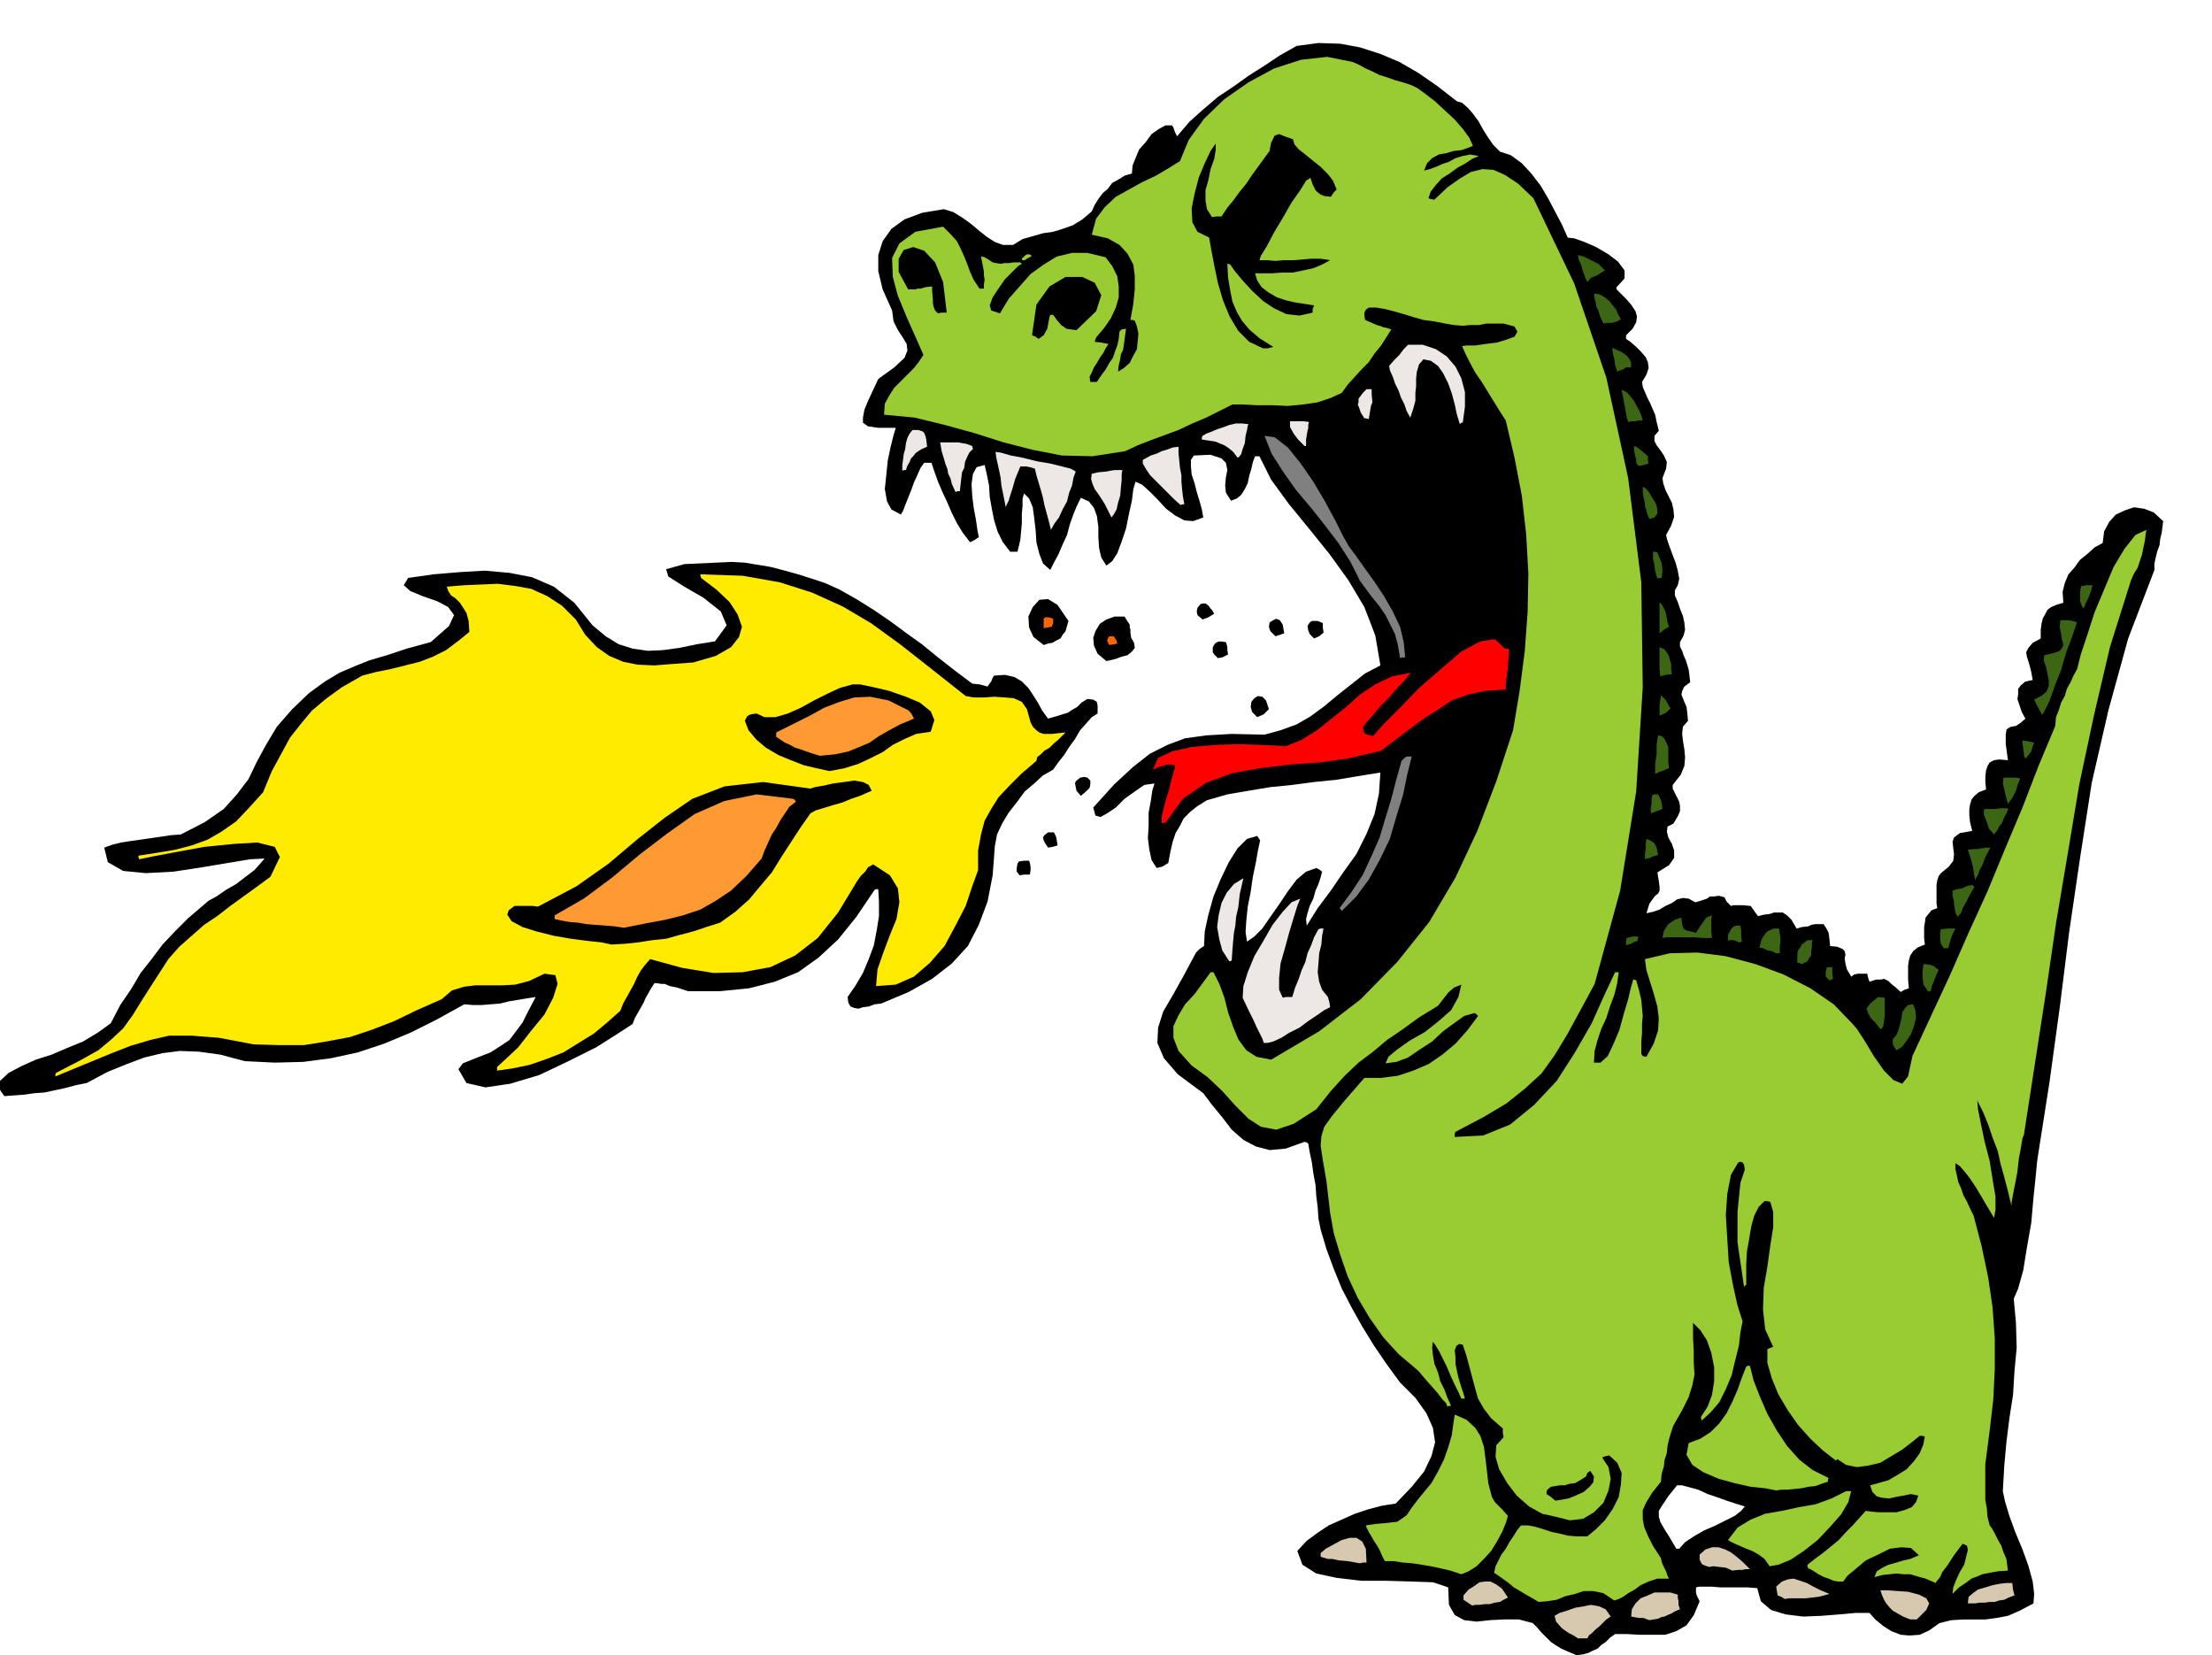 <svg xmlns="http://www.w3.org/2000/svg" width="490.455" height="366.891" fill-rule="evenodd" stroke-linecap="round" preserveAspectRatio="none" viewBox="0 0 3035 2271"><style>.brush1{fill:#000}.pen1{stroke:none}.brush2{fill:#d6c9b0}.brush3{fill:#9c3}.brush5{fill:#3d6614}.brush6{fill:#ede8e6}.brush7{fill:#f93}.brush8{fill:gray}.brush10{fill:#f60}</style><path d="m2163 2271-12-5-9-4-8-5-6-4-7-7-6-6-6-7-6-6-19-5h-20l-20 1-18 2-17-2-13-7-8-14-1-24-21-7-29-1-34-1h-35l-34-4-28-6-19-12-7-19 13-14 15-11 15-10 18-8 18-8 18-6 19-5 19-3 22-23 17-21 10-21 5-19-3-20-9-20-15-21-21-21-19-26-17-25-16-26-14-25-14-27-11-27-10-27-8-27-3-15-1-15-2-16-1-15-3-16-2-15-3-14-2-12-3-2h-3l-25 9-22 2-19-5-17-9-16-14-13-17-14-17-12-16-35-26-19-22-9-21 1-21 7-22 14-24 15-27 16-30 5-5 6-4 1-20 5-23 7-25 10-24 11-23 12-19 13-13 14-4 2 3 2 3-3 14-3 17-4 19-3 21-4 20-2 19-1 16 2 13 10-7 11-11 11-16 12-17 12-18 12-16 13-11 14-5 4 2 4 3-2 8-3 9-4 9-3 11-5 10-3 10-2 8 1 9 15-24 18-24 17-25 18-25 14-28 11-27 6-28 2-29-31 5-30 5-30 3-30 4-30 3-30 5-29 5-28 8-13 8-10 8-9 9-5 10-6 10-4 12-3 13-3 16-8 5-8 2-7-11-3-14-2-16 1-17v-18l3-16 2-14 3-10-14 2-13 9-14 10-12 12-12 8-9 5-7-2-3-11 29-32 26-24 23-18 24-12 24-9 29-4 35-2 45 1 22-6 22-8 19-11 19-14 18-15 19-15 19-15 21-11-7-41-15-39-22-37-26-36-29-36-27-33-24-33-16-32h-6l-3 8-2 9-3 10-2 10-4 8-5 8-6 5-8 3-7-11-1-10 1-11 2-10-2-10-6-6-15-5-23 1-4 6v9l1 11 4 12 3 12 4 13 3 11 2 11-14 5-12-1-13-7-12-9-12-13-11-11-10-9-9-4-3 10-2 16-4 18-4 20-6 18-6 16-7 11-8 6-7-11-3-13-1-15v-14l-2-15-4-11-7-9-11-5-5 10-5 12-5 14-4 15-6 13-6 14-6 11-5 10-10-9-5-13-4-16-1-16-2-17-2-15-5-12-7-7-2 7v10l-1 11v13l-1 11-1 11-2 9-2 8h-10l-10-13-7-14-5-16-3-15-3-17-1-16-3-15-3-13-11 3-5 9-2 14 1 17 2 16 3 16 2 14 2 10-6 4-6 3-10-13-8-13-7-14-6-14-7-15-6-14-5-14-4-12h-10l-5 7-4 9-5 11-4 11-4 10-4 10-3 8-3 5-13-7-6-11-3-17 2-19 2-20 4-19 4-16 3-10h-24l-14-2-7-5v-7l2-11 5-12 7-15 7-15 22-16 14-13 4-10-1-9-6-10-6-9-6-12-2-15-13-29-6-25v-22l6-19 12-17 18-13 24-9 30-5 13 4 13 8 11 8 12 10 10 8 11 7 11 4h14l13-8 14-4 14-4 14-2 13-4 14-5 13-8 13-11 4-9 5-8 6-8 7-6 6-8 9-5 8-5 10-3 1-11 4-10 5-12 9-10 8-11 10-7 9-5h9l2 3 1 3 1 3 3 6 17-20 19-17 20-17 21-14 21-15 22-14 21-14 23-13 30-4 30 1 27 5 28 9 26 11 26 15 26 18 27 21 7 2 8 7 7 8 8 11 6 11 7 11 7 10 9 9 15 5 15 11 13 14 13 17 10 17 10 19 9 17 8 18 9 1 14 5 16 7 17 10 13 10 9 12v11l-10 11-1 1v3l6 6 8 8 6 7 6 9 2 7-1 8-5 9-9 9v5l6 4 8 7 6 6 7 8 3 7 1 8-3 9-6 10 1 7 3 7 3 7 4 8 3 7 4 9 2 10 3 12-6 7v7l3 6 6 8 4 6 4 9-1 9-5 13 1 7 3 9 4 8 5 10 2 9 1 10-4 12-7 13 1 5 3 9 4 11 5 13 3 11 2 11-2 9-4 7v7l4 9 3 9 4 10 2 9 1 10-2 8-5 9v6l3 6 2 6 3 7 2 6 2 7 1 8 1 9-8 6-3 6-1 5 2 5 2 5 3 7 1 8 1 11-7 8-1 10 1 9 2 12 1 11-1 12-5 12-11 14v5l3 6 3 6 3 6 1 6v7l-3 7-6 10-8 4-1 7 2 8 5 9 3 9v10l-7 10-16 10 2 12 1 8v5l-2 4-4 3-3 4-5 7-4 13 9-2 9-3 8-5 9-4 7-5 8-2 8 1 9 5 7-2 9-3 4-3h6l6-1 8 2 3 6 6 6 3-1h14l10 1 5 7 5 7 8-2 8-1 6-2h12l6 4 6 6 7 12 7-2 9-1 4-2 5-1h12l4 6 3 6 1 8 1 10 10 1 7 3 3 3 1 5-1 5 1 7 2 8 6 10 4-3 5-1h13l1 5 2 6 9-3h7l4-1 4 2 2 1 4 4 5 4 8 7 5-3 6-2-1-12v-19l1-7 2-7 4-6 6-5 10-4-1-9v-15l1-6 1-7 4-5 4-5 8-3-1-7v-25l1-6 2-6 3-4 11-9 6-8 1-9-1-8-1-9 2-6 8-6 17-3-3-12-1-9v-9l1-6 2-7 4-5 6-5 10-4-1-10v-8l1-8 2-6 3-5 6-3 7-1 12 1-3-22v-13l1-7 4-3 3-1 6-1 6-4 7-6-5-9-3-9-3-9 1-6v-8l4-5 6-5 10-2-2-11-2-8-2-7-2-6-1-6 3-6 6-7 11-6v-12l1-8 2-8 3-5 3-6 5-4 7-3 10-3-1-15 3-12 5-12 8-9 8-11 10-8 10-9 11-6 2-16 7-13 9-10 13-6 12-4 14 2 13 5 13 12-1 8-1 8-2 8-1 9-3 8-2 8-2 9v9l-36 94-27 98-23 100-16 103-15 102-13 104-14 102-16 102-1 7-2 21-3 29-3 34-6 34-5 31-7 25-6 14 3 33 1 34-3 32-2 33-5 32-4 32-3 33-2 35 3 14 6 20 8 22 10 24 8 22 6 22 2 17-1 13-19 10-16 7-16 3-15 2h-30l-17 1-16 4-14 10-13 6-14 1-12-1-13-5-11-7-11-9-8-9h-19l-22 2-25 2-25 1-24-3-20-6-14-12-5-18-13-1h-37l-12-1h-18l-4 1v7l1 4 4 8-8 19-10 14-14 8-15 5h-35l-18-1h-16l-7 5-6 6-6 4-5 5-7 3-6 3-8 2-8 1zm137-146h4l8-9 12-8 14-8 16-7 14-7 12-6 9-7 5-6-13-4-12-4-14-5-12-4-13-6-11-3-11-3h-7l-12 15-8 12-5 8v8l2 7 5 9 7 11 10 17z" class="pen1 brush1"/><path d="m2165 2248-6-4-6-3-6-4-4-3-8-9-2-8 7-4 10-3 11-4 12-2 10-2 11 2 9 4 7 10-6 4-9 9-6 5-5 5-4 3-2 4h-13zm98-25-8-3h-6l-6-1-5-1 1-10 5-8 7-7 10-4 9-4h22l10 3v4l1 5v5l2 6-7 3-5 3-5 2-4 2-5 1-4 2-6 1-6 1zm358-1-10-4-7-4-7-4-4-4-5-6-3-5-3-7-2-6h10l13 1 15 1 15 4 10 5 4 7-4 9-13 13h-9zm-601-19-6-4-6-4v-6l7-8 8-5 7-5 8-1h7l8 4 8 6 8 12-6 3-5 3-7 1-7 2h-7l-7 1h-6l-4 1zm690-3h-10l1-9 6-5 7-5 10-3 10-3 10-2 9-1h8l1 9 2 8-8 3-6 3-7 1-6 2h-7l-7 1h-7l-6 1z" class="pen1 brush2"/><path d="m2111 2198-10-6-9-5-8-5-7-4-7-6-7-5-7-5-6-4 2-9 4-8 4-8 6-8 5-9 6-9 5-8 5-6h10l10 2 10 3 12 4 10 2 12 3 12 1h15l12-10 12-12 11-16 8-16 3-17 1-16-6-14-11-10-5 1-3 1h-1v2l8 12 3 16-3 16-7 17-13 13-15 9-18 2-20-5-18-4-18-10-17-15-13-17-11-19-5-17 1-16 10-11-1-6v-6l-16-14-10-13-8-14-4-14-4-15-4-15-4-15-5-15-5-1-4 3-2 6 1 9v9l2 10 2 9 3 10 3 9 3 10h-5l-4-9-5-10-6-13-5-12-6-12-5-10-5-8-3-4-1 8 1 10 2 12 5 12 3 12 6 12 4 11 5 11h-3l-2 1-2-5-5-5-6-8-7-8-8-9-6-7-5-6-2-2-26-22-21-23-19-27-16-27-14-30-10-29-9-30-5-28-5-43-5-29-3-20 1-13 4-13 10-14 18-22 27-31h23l23-3 21-7 21-9 19-13 18-15 16-18 15-20-3-3-2-1-14 4-14 10-15 11-15 14-17 11-16 11-16 6-15 2 4-9 12-10 17-12 21-12 19-15 17-15 10-18 4-17-10 4-8 7-7 9-7 9-26 16-22 16-22 15-19 16-20 15-19 18-19 21-20 25-31 20-24 8-21-4-17-11-18-18-18-20-20-19-22-16-18-20-7-18v-16l7-15 9-15 13-14 11-15 11-15h4l8 16 7 19 5 20 7 20 7 17 11 15 14 9 20 4 66-39 57-44 50-51 44-55 36-61 30-64 26-68 23-70 9-54 7-54 4-54 1-53-3-54-6-53-10-52-12-51-9-14-8-13-8-13-8-13-9-13-7-13-6-12-5-11 6-1h12l14-2 16-2 13-4 11-4 4-7-4-7-15-4h-24l-10 2h-12l-10 1-12-1-12-2-15-3-15-2-14-4-13-4-14-4-12-3-12-2h-10l-4 3-2 4v4l1 6 7 3 9 4 4 1 5 2 5 1 6 2-7 11-7 11-9 11-8 12-10 10-10 11-9 10-8 11-15 7-18 6-20 3-21 2-22-1h-21l-18-1h-15l-18 9-18 9-19 8-19 9-19 7-19 7-18 7-17 8-45 7-42-1-41-8-39-10-41-13-40-11-41-10-42-4 1-15 6-11 7-11 9-9 9-9 9-9 7-9 6-9-11-25-12-27-12-29-7-26-1-26 10-20 22-16 38-7 10 10 9 10 5 10 5 11 4 10 4 11 5 11 8 12h6v-6l1-6-1-6v-5l-2-11-2-10h1l4 1 5 3 6 4 5 1 6 1 5-1h6l7-1h9l1 1 1 1-5 3-8 8-10 10-9 13-8 12-4 11 2 7 12 4 12-20 15-17 15-17 18-13 18-11 21-5h21l25 6 9 12 7 14 2 14v15l-4 14-7 15-9 13-11 13-1 3-1 3 9 1 10 2-4 6-3 6-5 7-4 7-4 6-3 7-3 6 1 7h9l6-9 6-8 5-9 5-7 3-9 3-8 2-9 1-10 3-3 6-1-1 7-1 8-1 7-1 7-3 6-1 7-2 8-1 9 8-5 8-7 5-10 5-9 1-11 1-10-2-10-3-8-3-1h-3l4-22 2-20v-19l-2-15-8-15-11-12-16-9-22-5 6-22 12-16 15-14 18-10 18-10 19-9 17-10 16-10 12-29 21-29 28-27 33-23 35-19 37-12 36-4 35 7 9 4 9 5 9 4 10 5 10 3 11 4 11 3 12 4 8 4 11 8 13 10 14 13 13 12 12 14 8 11 5 11-7 3-9 3-10 1-10 3-11 2-9 5-7 7-4 10 8-2 8-3 9-4 9-3 9-5 10-3 10-2 12 2-9 4-9 6-11 6-11 8-11 7-8 9-7 9-3 9 3 1 5 1 18-17 17-12 15-9 16-4 15 1 16 7 18 12 21 20 56 117 44 129 30 138 18 143 2 144-9 143-22 136-35 128-20 37-18 33-17 28-18 25-23 21-25 20-32 19-38 20-1 3v4l39-2 37-15 33-27 31-33 25-39 23-40 17-38 15-32h5l-2 15-4 16-6 16-5 16-7 15-5 15-4 15-1 16h9l10-9 8-17 8-19 6-22 6-20 4-17 3-10h1l3 1 4 14 3 13 1 11 1 11-1 11v12l-1 13v16l2 3 5 1 10-18 6-18 1-17-2-16-5-18-5-16-5-16-2-15 34-8 38-1 39 5 41 11 38 14 37 19 32 22 26 27 6 7 11 17 12 20 14 20 13 13 12 5 8-10 6-28 26-56 26-56 25-57 26-57 24-58 24-57 22-57 23-55 1-12 4-10 3-10 5-9 3-10 5-9 4-9 5-9 5-20 9-27 10-31 13-31 13-31 15-25 15-19 15-7-1 6-1 9-2 9-2 10-3 9-3 9-5 8-4 9-29 92-22 94-20 94-16 96-16 95-14 96-15 97-15 97-2 5-2 12-3 16-2 18-3 16-3 15-2 11v5l-5-21-5-19-5-18-4-18-7-18-6-18-7-17-8-16 1 12 4 20 5 24 7 27 4 25 4 24v18l-2 11-6-10-6-10-7-12-6-10-8-12-7-9-7-8-6-4v8l2 9 2 9 4 9 3 9 5 9 4 9 5 10 11 42 9 43 6 41 3 42v42l-2 42-5 43-6 46v49l2 11 1 12 3 12 3 4 4 7 4 8 5 9 3 9 4 9 1 8 1 8-14 1-11 2-10 2-7 3-8 3-8 6-9 6-9 9 1-9 4-10 5-11 6-10 3-12 2-8-1-6-6-3-12 16-9 14-7 9-3 7-5 6-1 2-14-6-11-3-10-3h-9l-10-1-9 1-10 1-11 3 3-8 8-5 8-4 11-3 10-3 9-2 7-3 5-2-11-10-13-1-16 2-16 8-17 8-13 11-12 10-6 8h-7l-6-1-7-3-6-2-8-4-6-4-5-3-3-1-1-3v-2l10-8 11-8 11-9 11-9 9-10 10-10 9-10 9-10 7 1 11 1h24l11-3 10-4 6-7 3-9-10-2-10 2-11 2-9 2-10-1-7-2-6-6-3-9 11-3 14-4 12-7 13-8 10-11 8-11 5-12 2-11-4-1h-3l-11 9-13 10-15 9-15 9-17 4-15 2-15-3-12-8-1 1-1 1-18-14-17-16-17-19-14-20-13-22-9-22-6-21v-19l5-2 3-1-11-24-3-27 1-30 5-29 4-29 4-25v-21l-4-14-5-1h-3l-8 8-6 12-4 14-3 18-3 17-1 17v29l-2 1-1 2-3-21-3-20-3-21v-41l2-20 2-20 6-18-1-7-2-3-3-1-3 1-10 17-5 26-2 29 2 33 2 32 6 32 6 27 7 22-3 15-2 18-5 20-5 21-8 19-9 18-12 14-12 11-1-3v-2l9-14 6-16 3-19v-19l-4-20-6-17-9-14-10-10v21l1 18v16l1 16-3 15-5 16-9 18-12 21-3 9-3 10-2 9-1 10-3 9-1 9-3 10-1 11-12 15-8 13-5 11v12l2 11 5 12 7 14 11 17 1 5 2 5 2 4 2 4 2 6 2 4h-16l-12 4-11 5-8 6-9 5-7 5-6 3-6 2-15-10-14-3h-13l-12 4-13 3-12 5-13 2-12 1z" class="pen1 brush3"/><path d="m2449 2194-5-3-5-2-1-6-1-6 8-7 8-3 8-1 9 3 9 3 9 5 10 5 12 5-7 2-8 2-9 1-8 1h-24l-5 1z" class="pen1 brush2"/><path d="m2005 2160-15-5-13-3-14-3-12-2-13-2-13-1-13-2h-12l-4-8-3-7-4-7-4-6-4-7-3-5-3-6-1-3 13-2 12-1 9-1 9-1 6-4 7-5 6-9 9-12 9-11 10-12 9-16 8-16 6-17 5-17 2-15 2-13 16 7 12 11 7 11 5 15 2 15 2 17 2 18 5 19 4 7 5 5 5 5 8 9-3 10-5 12-7 13-8 13-10 11-10 10-11 7-10 4z" class="pen1 brush3"/><path d="m2377 2155-9-4-9-1-8-1-6 1-6-2-4-2-3-6v-7l8-7 9-3h9l9 3 8 4 9 7 8 7 9 9h-6l-4 1h-6l-8 1z" class="pen1 brush2"/><path d="m2428 2149-7-10-8-6-9-5-8-3-9-4-7-3-6-3-3-2 13-17 18-11 20-8 23-4 23-5 23-4 22-8 20-10h7l-4 15-10 17-15 17-17 18-19 15-18 12-17 7-12 2z" class="pen1 brush3"/><path d="m1866 2145-17-3-12-1-9-2h-6l-7-2-3-1v-5l7-6 11-6 11-6 11-3h9l8 5 5 10 1 19h-5l-4 1z" class="pen1 brush2"/><path d="m2134 2059-6-5-6-4v-3l1-3 5-4 6-1 6-1h7l6-2 8-1 7-4 8-5 2-5 4-3 5 8-1 8-5 6-8 7-11 5-10 4-11 2-7 1z" class="pen1 brush1"/><path d="m2437 2045-15-3-20-2-22-5-22-6-21-9-15-10-8-14 3-16 16-6 14-9 12-12 10-14 8-16 7-16 6-17 6-15 2-1h3l5 20 9 23 10 23 13 23 14 21 17 19 18 14 22 11-1 2v3l-9 3-8 3-10 1-9 2-10 1-9 1h-9l-7 1z" class="pen1 brush3"/><path d="m6 1504-5-7-2-4-1-5 1-4 13-12 17-9 20-9 22-7 21-9 22-9 20-12 18-13 13-25 15-22 13-22 15-19 15-20 17-18 18-18 21-18 7-6 11-6 13-9 14-8 13-10 12-9 8-9 6-7-20 1-30 5-36 6-39 6-38 2-31-3-21-12-5-20 11-4 12-3 13-2 14-2 14-2 14-2 13-2 14-1 33-17 26-18 18-20 16-21 11-23 13-24 15-25 21-24 23-22 22-16 20-12 21-9 20-8 24-7 27-9 33-9 25-22 7-15-8-11-15-8-20-7-17-7-9-8 6-10 35-5 36-3 34-2 34 3 31 6 30 13 28 22 25 31 18 15 18 11 19 6 21 3 21-1 22-3 24-5 25-4 16-22-8-19-24-19-26-15-22-14-3-10 25-7 65-3 18 1 18 3 18 3 19 5 18 5 19 6 18 6 20 9 23 13 24 15 22 15 23 17 21 15 22 18 23 18 24 18 10 1 11 3 2-3 3-4 2-5 2-3 15-1 13 3 10 6 9 9 6 9 7 11 6 11 8 11 7-2 7-2 6-2 7-2 6-4 7-4 6-6 8-5 8 1 5 3v1l1 4v11l-8 5-8 9-8 9-7 12-8 11-7 11-8 10-7 10-14 8-12 11-13 11-11 15-11 14-9 15-7 15-3 16-3 40-7 36-12 32-15 29-22 24-27 21-32 18-38 16-9 1-8 3-8 1-6 2-6-1-5-2-3-5-1-8 11-16 10-17 8-19 7-19 4-21 3-19v-20l-1-17h-3l-2 1-25 37-25 31-27 25-28 20-32 13-35 9-40 4h-44l-15-5-10-2-7-3h-5l-6-1h-3l-4 6-4 7-4 7-3 7-4 7-4 7-4 7-3 8-20 13-30 19-38 19-40 19-40 12-34 5-26-6-11-19 3-4 3-4 20-8 18-7 14-9 12-8 9-12 9-12 8-16 10-19-13 2-12 2-12 2-12 3-13 1-12 1h-12l-12-1-38 21-36 18-36 15-36 12-37 8-38 5-39 1-41-2-34-9-29-4-26-1-24 3-25 6-24 9-27 11-28 15-15 3-15 4-14 3-14 3-14 1-14 2-14 1-13 1z" class="pen1 brush1"/><path d="M76 1477v-3l1-2 33-17 25-14 18-15 16-15 13-18 13-21 16-25 20-31 15-17 17-15 17-15 18-12 18-14 18-13 18-13 19-14 13-27-7-14-24-6-33 2-40 4-38 7-32 6-19 4-1-3v-2l26-4 24-4 23-6 22-8 19-11 20-14 18-19 19-21 12-29 13-24 12-22 15-19 15-18 19-16 22-16 28-16 19-5 20-4 20-5 20-5 18-7 18-9 16-12 16-13-1-15-3-11-5-8-4-6-6-6-6-4-4-6-2-6 23-2 24-1 23-1 24 3 22 4 22 10 20 13 19 19 13 21 16 17 17 12 19 8 20 4 23 1 25-2 28-2 31-9 21-12 11-14 4-14-6-17-11-17-18-17-21-16-1-3v-2l58 2 51 9 44 14 42 19 39 23 40 29 42 33 48 38 11 2h14l14-1 15 1 12 1 11 5 7 10 5 18 3 6 5 5 4 3 6 2h12l8-1 10-1-5 5-5 5-6 5-6 6-7 4-5 5-5 4-1 5-21 18-16 16-15 16-10 16-9 16-5 19-4 22v27l-8 22-9 27-14 27-15 28-20 23-22 19-25 11-27 2 2-23 8-23 9-24 9-22 4-23-2-19-11-18-23-15-7 4-4 6-6 6-5 7-26 43-28 35-31 24-34 16-38 7-40 1-43-7-44-12-7 8-6 8-5 9-4 9-5 9-5 9-5 9-4 10-18 16-18 15-21 13-21 13-23 9-23 8-24 5-21 3v-5l12-11 17-16 18-23 18-22 12-23 6-19-3-12-15-2-21 10-19 5-19 1h-36l-16 2-16 5-14 12-34 15-31 15-31 12-30 10-32 6-31 5h-34l-35-1-47-9-38-3h-31l-26 6-27 8-28 11-34 14-41 17z" class="pen1" style="fill:#ffeb00"/><path d="m2602 1441-4-6-1-3v-6l5-6 3-7 2-8 2-8 1-8 4-6 4-4 7-1 3 8 1 11-3 11-4 11-6 9-6 8-6 4-2 1z" class="pen1 brush5"/><path d="M1739 1431h-5l-1-3-1-3-2-4-2-4-4-8-4-9-7-14-8-17 1-16 6-19 9-22 13-22 12-21 14-18 12-13 12-5-4 10-5 16-6 20-6 22-6 21-2 20v16l5 11 4-1h9l4-13 5-12 4-12 5-11 3-12 5-11 4-11 6-11 3-1h4l-2 10-1 12-3 12-1 14-1 12 2 13 4 11 8 10 2 7 1 7-8 4-10 7-12 8-12 9-14 7-11 7-11 5-8 2z" class="pen1 brush6"/><path d="m2580 1412-7-9-6-6-4-7-2-6 5-7 6-5 5-4 9 1v24l-1 8-1 7-2 3-2 1zm66-51-7-10-1-10v-10l1-8h4l6 1 5 2 6 5-3 6-3 8-3 7-2 8h-2l-1 1zm-136-16-3-3-2-2v-7l1-3v-2l2-1h6v8l1 8-4 2h-1zm-38-22-4-2h-2v-12l1-5 3-4 2-4 4-3 4-3h7l-1 4v6l-1 5v6l-3 4-2 4-4 2-4 2z" class="pen1 brush5"/><path d="m1686 1318-9-14-4-15-3-17 2-16 4-17 7-14 10-12 13-8-5 22-2 18-3 13-1 12-2 10-1 11-1 12-1 15-3 1-1-1z" class="pen1 brush6"/><path d="m2437 1308-6-3-6-1-6-3-5-1 3-11 5-8 3-3 4-2 5-2h7l1 7 1 8-1 9v10h-5zm230-7-4-6-1-7v-8l1-5 10-1h10l-3 6-3 7-2 7-2 7h-6z" class="pen1 brush5"/><path d="m839 1296-14-3-19-2-23-3-23-4-24-6-19-6-15-8-6-9 2-6 4-3 4-3h25l7 1 53-28 44-31 39-33 38-30 38-26 44-17 53-6 65 9 6-2 12-2 13-3 15-2 14-2 12 2 8 4 4 8-7 3-9 4-12 4-12 5-14 4-13 4-10 3-7 4-14 20-13 20-13 20-13 21-16 19-15 18-19 17-21 15-19 6-18 6-19 5-18 5-19 2-19 3-19 2-18 1z" class="pen1 brush1"/><path d="M2231 1297v-6l1-4 8-2h8l-1 3v3l-6 2-3 2-4 1-3 1zm155-4-7-3h-6l-2 1v-8l2-4 2-4 4-4 4-1h5v2l1 4v9l1 7-3 1h-1zm-48-6-15-1h-35l-7 1 2-10 6-9 9-6 9-3 1 9 2 6 1 1 4 2 5 1 7 2 5-8 5-7 4-6 8-3-1 5v17l1 9h-11z" class="pen1 brush5"/><path d="m856 1273-13-2-13-1-13-1-12-1-12-2-12-1-11-2-9-2v-5l40-23 39-29 37-31 38-29 38-27 41-18 44-9 50 6 2 1 2 3-9 7-6 9-6 9-6 11-6 9-5 11-5 11-4 11-21 24-21 20-21 14-21 12-24 8-24 6-27 5-30 6z" class="pen1 brush7"/><path d="m2686 1258-3-6-1-6-1-5v-4l-2-8v-7l6-2 7-1 6-3 9-2v1l2 2-7 12-5 10-4 7-2 6-4 5-1 1z" class="pen1 brush5"/><path d="m1841 1250-2-3-1-1 17-23 15-23 12-26 11-25 8-27 8-26 7-27 7-25 4-4 3-2h7l-6 24-6 29-9 29-9 31-14 29-15 27-17 23-20 20z" class="pen1 brush8"/><path d="m2710 1208-1-6-1-6-1-6-1-5-3-10-3-9 7-1h7l3-1h3l4-1h7l-7 13-4 11-4 7-2 6-3 5-1 3z" class="pen1 brush5"/><path d="m1399 1201-4-5v-5l1-6 2-3 7-1h7l1 3 1 5v5l-1 6h-8l-6 1z" class="pen1 brush1"/><path d="M2257 1179v-8l1-6v-7l1-7 5 2 6 4 3 6 2 10-7 2-4 2-4 1-3 1z" class="pen1 brush5"/><path d="m1438 1163-4-6-2-4-1-4 2-3 5-4h8l1 2 2 4 1 5 1 7-7 2-6 1z" class="pen1 brush1"/><path d="m2736 1145-7-8-3-9-4-10v-7l2-1h15l5-1h9l3 1-1 1-2 5-3 5-3 8-4 5-3 6-3 3-1 2z" class="pen1 brush5"/><path d="M1594 1130v-10l3-12 3-12 4-12 3-13 3-10 2-8v-3l-6-1h-4l-4 1-3 1-7 2-6 3 7-16 19-9 27-6 33-3 32-1 30 1 22 1 12 1 22-9 21-13 20-16 20-16 19-17 21-14 23-11 26-5-3 3-6 8-10 10-11 13-12 12-10 12-9 10-5 7 1 4 1 4 4 2 8 2 14-16 23-23 26-27 30-26 28-24 26-14 20-3 14 13h3l3 1-1 6v6l-1 7v7l-1 6-1 8-1 7v8l-28 2-24 5-22 8-18 12-19 12-19 14-20 15-21 16-42 10-41 6-42 3-41 5-39 7-35 13-32 22-24 33h-3l-2 1z" class="pen1" style="fill:red"/><path d="M2265 1116v-7l1-6v-6l1-6 3-1h5l2 4 2 4 1 4 1 8-8 3-8 3zm490-13-3-11-2-9-2-8 1-8h17l6 1-3 7-3 10-5 10-6 8z" class="pen1 brush5"/><path d="m1483 1092-6-7-1-5-1-5 1-3 6-5 6-1 4 1 4 4v5l-1 5-5 5-7 6z" class="pen1 brush1"/><path d="M2271 1062v-14l1-7 1-6v-13l1-7 1-6 5 1 4 4 2 4 3 7v21l1 8-5 2-4 2-4 1-6 3z" class="pen1 brush5"/><path d="m1138 1058-18-4-17-4-18-7-17-7-17-10-13-11-11-13-5-13 3-6 3-2 3-1 7-1 11 5h15l17-5 18-8 18-10 18-9 17-8 18-5h10l19 4 21 5 23 8 19 8 15 12 5 12-5 16-20 3-16 7-16 8-14 10-16 8-17 8-19 6-21 4z" class="pen1 brush1"/><path d="m2779 1041-2-4v-4l-1-4v-3l-1-5v-5l7 1 9 2-2 5-2 7-4 5-4 5z" class="pen1 brush5"/><path d="m1125 1037-10-3-9-3-8-3-7-2-7-4-7-3-6-4-6-4v-6l24-12 22-11 20-11 21-8 20-6 22-1 25 5 28 14 4 5 3 6-19 8-15 8-14 8-13 9-14 6-15 6-18 4-21 2z" class="pen1 brush7"/><path d="m1725 984-7-7-2-7 1-7 4-5 5-3 6 1 5 5 4 12-7 7-9 4z" class="pen1 brush1"/><path d="M2277 982v-14l1-8 1-6 3 3 3 3 3 5 4 7-6 6-9 4zm525-1-6-11-5-10 11-6 6-5 3-8v-8l-2-10-2-9-3-8 1-7 13-3 8-3 4-5 1-4-2-7-1-7-2-10 1-9h11l6 1 6 2-2 5-5 15-8 21-7 24-9 23-7 20-7 14-3 5zm-524-53-1-11v-29l7 3 6 9 1 5 2 6v7l1 7-9 1-7 2z" class="pen1 brush5"/><path d="m1518 907-12-10-5-11-1-11 3-9 6-10 9-6 11-4h14l3 5 4 6v3l1 4v4l1 7 4 7 1 7-4 5-6 5-8 2-8 3-8 2-5 1zm153-4-5-5-2-3v-7l3-5 3-2 4-1 8 1 1 3 1 4v4l1 6-8 4-6 1z" class="pen1 brush1"/><path d="m1921 903-3-18-4-15-7-14-6-12-9-13-9-11-9-12-8-11-13-26-16-25-19-25-19-24-21-25-17-24-16-25-10-25 14 2 18 14 17 21 18 26 16 27 14 26 11 22 8 14 9 12 12 17 13 18 14 21 12 21 10 21 5 21 2 21h-4l-3 1z" class="pen1 brush8"/><path d="m1432 885-14-11-6-13-1-15 6-13 9-10 12-1 13 8 15 22-2 7-2 7-4 5-3 5-6 3-5 3-6 1-6 2z" class="pen1 brush1"/><path d="m1522 885-3-6 1-3 2-3h6l4 6 1 4-4 1-7 1z" class="pen1 brush10"/><path d="m1803 876-6-6-2-5-1-6 3-5 3-2h8l7 3v6l1 7-6 5-7 3zm-53-3-7-7-2-6 1-6 5-3 4-2 5 2 4 6 2 12-6 2-6 2z" class="pen1 brush1"/><path d="M2277 869v-43l4 5 4 8 1 4 1 5 1 6 2 6-7 4-6 5z" class="pen1 brush5"/><path d="M1432 862v-13l2-2h5l6 2v6l-2 5-6 1-5 1z" class="pen1 brush10"/><path d="m1650 850-7-6-1-5 1-5 4-5 3-1h4l4 3 3 4 2 2 3 5-8 5-8 3z" class="pen1 brush1"/><path d="m2857 833-3-8v-13l1-6 1-2h2l4-1h9l-2 8-3 8-4 8-3 8-1-2h-1zm-583-39-3-10-1-9-2-9v-9h2l4 1 2 5 4 10 1 10-1 10h-3l-3 1z" class="pen1 brush5"/><path d="m1442 727-3-12-3-11-3-11-2-10-3-11-3-10-3-10-2-9-7-2-5-1h-8l-7 17-4 14-3 9-2 7-3 6-1 3-2-10-2-10-2-10-1-10-2-10-2-9-2-9-1-8 7 1 14 4 16 3 20 5 18 3 16 4 12 3 7 4-3 8-2 11-4 10-3 12-6 11-5 11-6 8-5 9z" class="pen1 brush6"/><path d="m2263 712-3-7-1-5-2-5v-4l-1-5-1-4-1-7v-7l4 2 5 6 4 7 5 8 2 7v7l-4 5-7 2z" class="pen1 brush5"/><path d="m1525 710-5-10-4-8-5-8-4-6-5-7-3-7-2-7 1-7 9-2 11-1 5-1 6-1h11l-1 5v8l-1 10-1 12-3 10-2 9-4 7-3 4zm95-17-8-7-8-8-9-9-8-8-9-9-6-9-4-7v-5l11-6 9-3 6-3 7-2 8-3 8-1v9l1 10 1 10 2 10v9l1 11 1 9 2 11h-3l-2 1zm-309-18-5-11-2-8-3-6-1-6-3-8-2-7-3-10-2-12h25l5 1 6 1 8 3v1l1 3-5 5-3 6-3 7-1 8-3 6-1 8-1 9-1 9h-3l-3 1zm-73-29v-8l1-7 1-8 2-7 1-8 2-7 3-6 4-5h8l6 2 2 2 2 5 1 5 1 9-7 3-5 3-4 3-3 4-3 3-2 5-3 5-2 6h-3l-2 1z" class="pen1 brush6"/><path d="m2248 639-3-4v-4l-1-4-1-4-1-5v-6l3 1 3 2 5 4 8 7v5l1 5-7 2-3 1h-4z" class="pen1 brush5"/><path d="m1698 628-6-8-6-5-6-4-5-2-7-3-6-1-7-1-6-1v-3l1-2 5-3 8-3 7-3 9-3 8-3 9-2h8l9 1-1 2-1 6-2 8-1 10-3 8-2 7-3 4-2 1zm92-16-9-9-6-8-5-9v-8h19l7 1-1 4v5l-1 3-1 6-1 6v9h-2zm213-30-4-13-3-14-4-15-5-14-7-14-7-10-10-7-10-2-6 7-3 10-1 9v11l-1 9v11l-3 11-4 12-5-9-3-9-5-10-3-9-5-10-3-9-4-9-1-6 7-8 7-7 6-8 6-6h20l18 6 15 10 12 14 8 16 5 19v20l-3 22h-2l-2 2z" class="pen1 brush6"/><path d="m2234 579-2-6-1-6-1-6-1-5-2-11-2-10 3 1 5 3 4 5 5 6 3 6 4 7 3 7 2 7h-7l-3 1h-5l-5 1z" class="pen1 brush5"/><path d="m1872 574-5-8-2-6-2-5 1-3v-5l3-4 3-4 5-5h7v7l1 11-2 5-1 6-1 6-1 6-4-1h-2z" class="pen1 brush6"/><path d="m2219 510-3-9-1-8-2-8-1-7h2l4 2 5 2 5 3 4 3 4 5 2 5v6h-7l-4 3-4 1-4 2z" class="pen1 brush5"/><path d="m1733 478-19-9-15-15-12-20-9-22-7-24-5-24-4-21-3-17-16-8-7-13-1-19 4-20 6-23 8-19 8-17 7-10v9l-2 12-5 14-3 15-4 14v14l2 12 7 11 6-1h7l8-12 9-11 8-11 9-11 8-12 8-11 8-11 8-11 2-11 3-6 2-4 3-1 3-1 5 2 5 2 9 3 2 7 6 7 9 7 11 9 10 8 10 10 7 9 5 12-4 4-4 6-9-1-5-2-4-3-3-3-4-8-3-9-6 4-8 13-12 17-12 21-12 20-10 19-8 13-2 6h10l12 1 12-1h13l12-1 12-1h13l13 2-11 6-12 5-14 3-14 3h-15l-14 1h-23l3 10 6 9 9 7 12 7 12 4 13 3 13 2 13 2-2 5v5l-18 4-18-2-17-8-15-10-15-14-12-13-11-13-7-10-3-1h-1l1 19 3 18 3 15 6 14 7 12 10 12 14 12 19 12-8 2h-6zm-308-13-4-3-5-2 6-42 18-25 22-13h23l17 8 9 17-7 22-27 26-8-1-6-1-4-3-3-2-6-7-5-7h-4l-1 3-1 5-1 5-1 6-5 9-7 5z" class="pen1 brush1"/><path d="m2200 444-5-11-2-7-3-6v-3l-2-7-1-7h4l6 2 5 3 6 5 4 5 5 6 3 7 4 7-5 3-7 2h-8l-4 1z" class="pen1 brush5"/><path d="m1287 430-4-4-2-5-1-5v-5l-1-11v-7l-9 1-7 2h-4l-3 1h-10l-13-24v-18l7-12 13-4 15 5 15 16 11 27 5 42h-8l-4 1z" class="pen1 brush1"/><path d="m2178 387-3-6-2-6-2-5-1-5-4-9-1-6 8 2 10 5 10 5 9 9-5 3-6 4-8 3-5 6z" class="pen1 brush5"/><path d="m1403 357-1-1v-1l4-4 3-2h4l1 1 2 1-7 4-3 2h-3z" class="pen1 brush3"/></svg>
